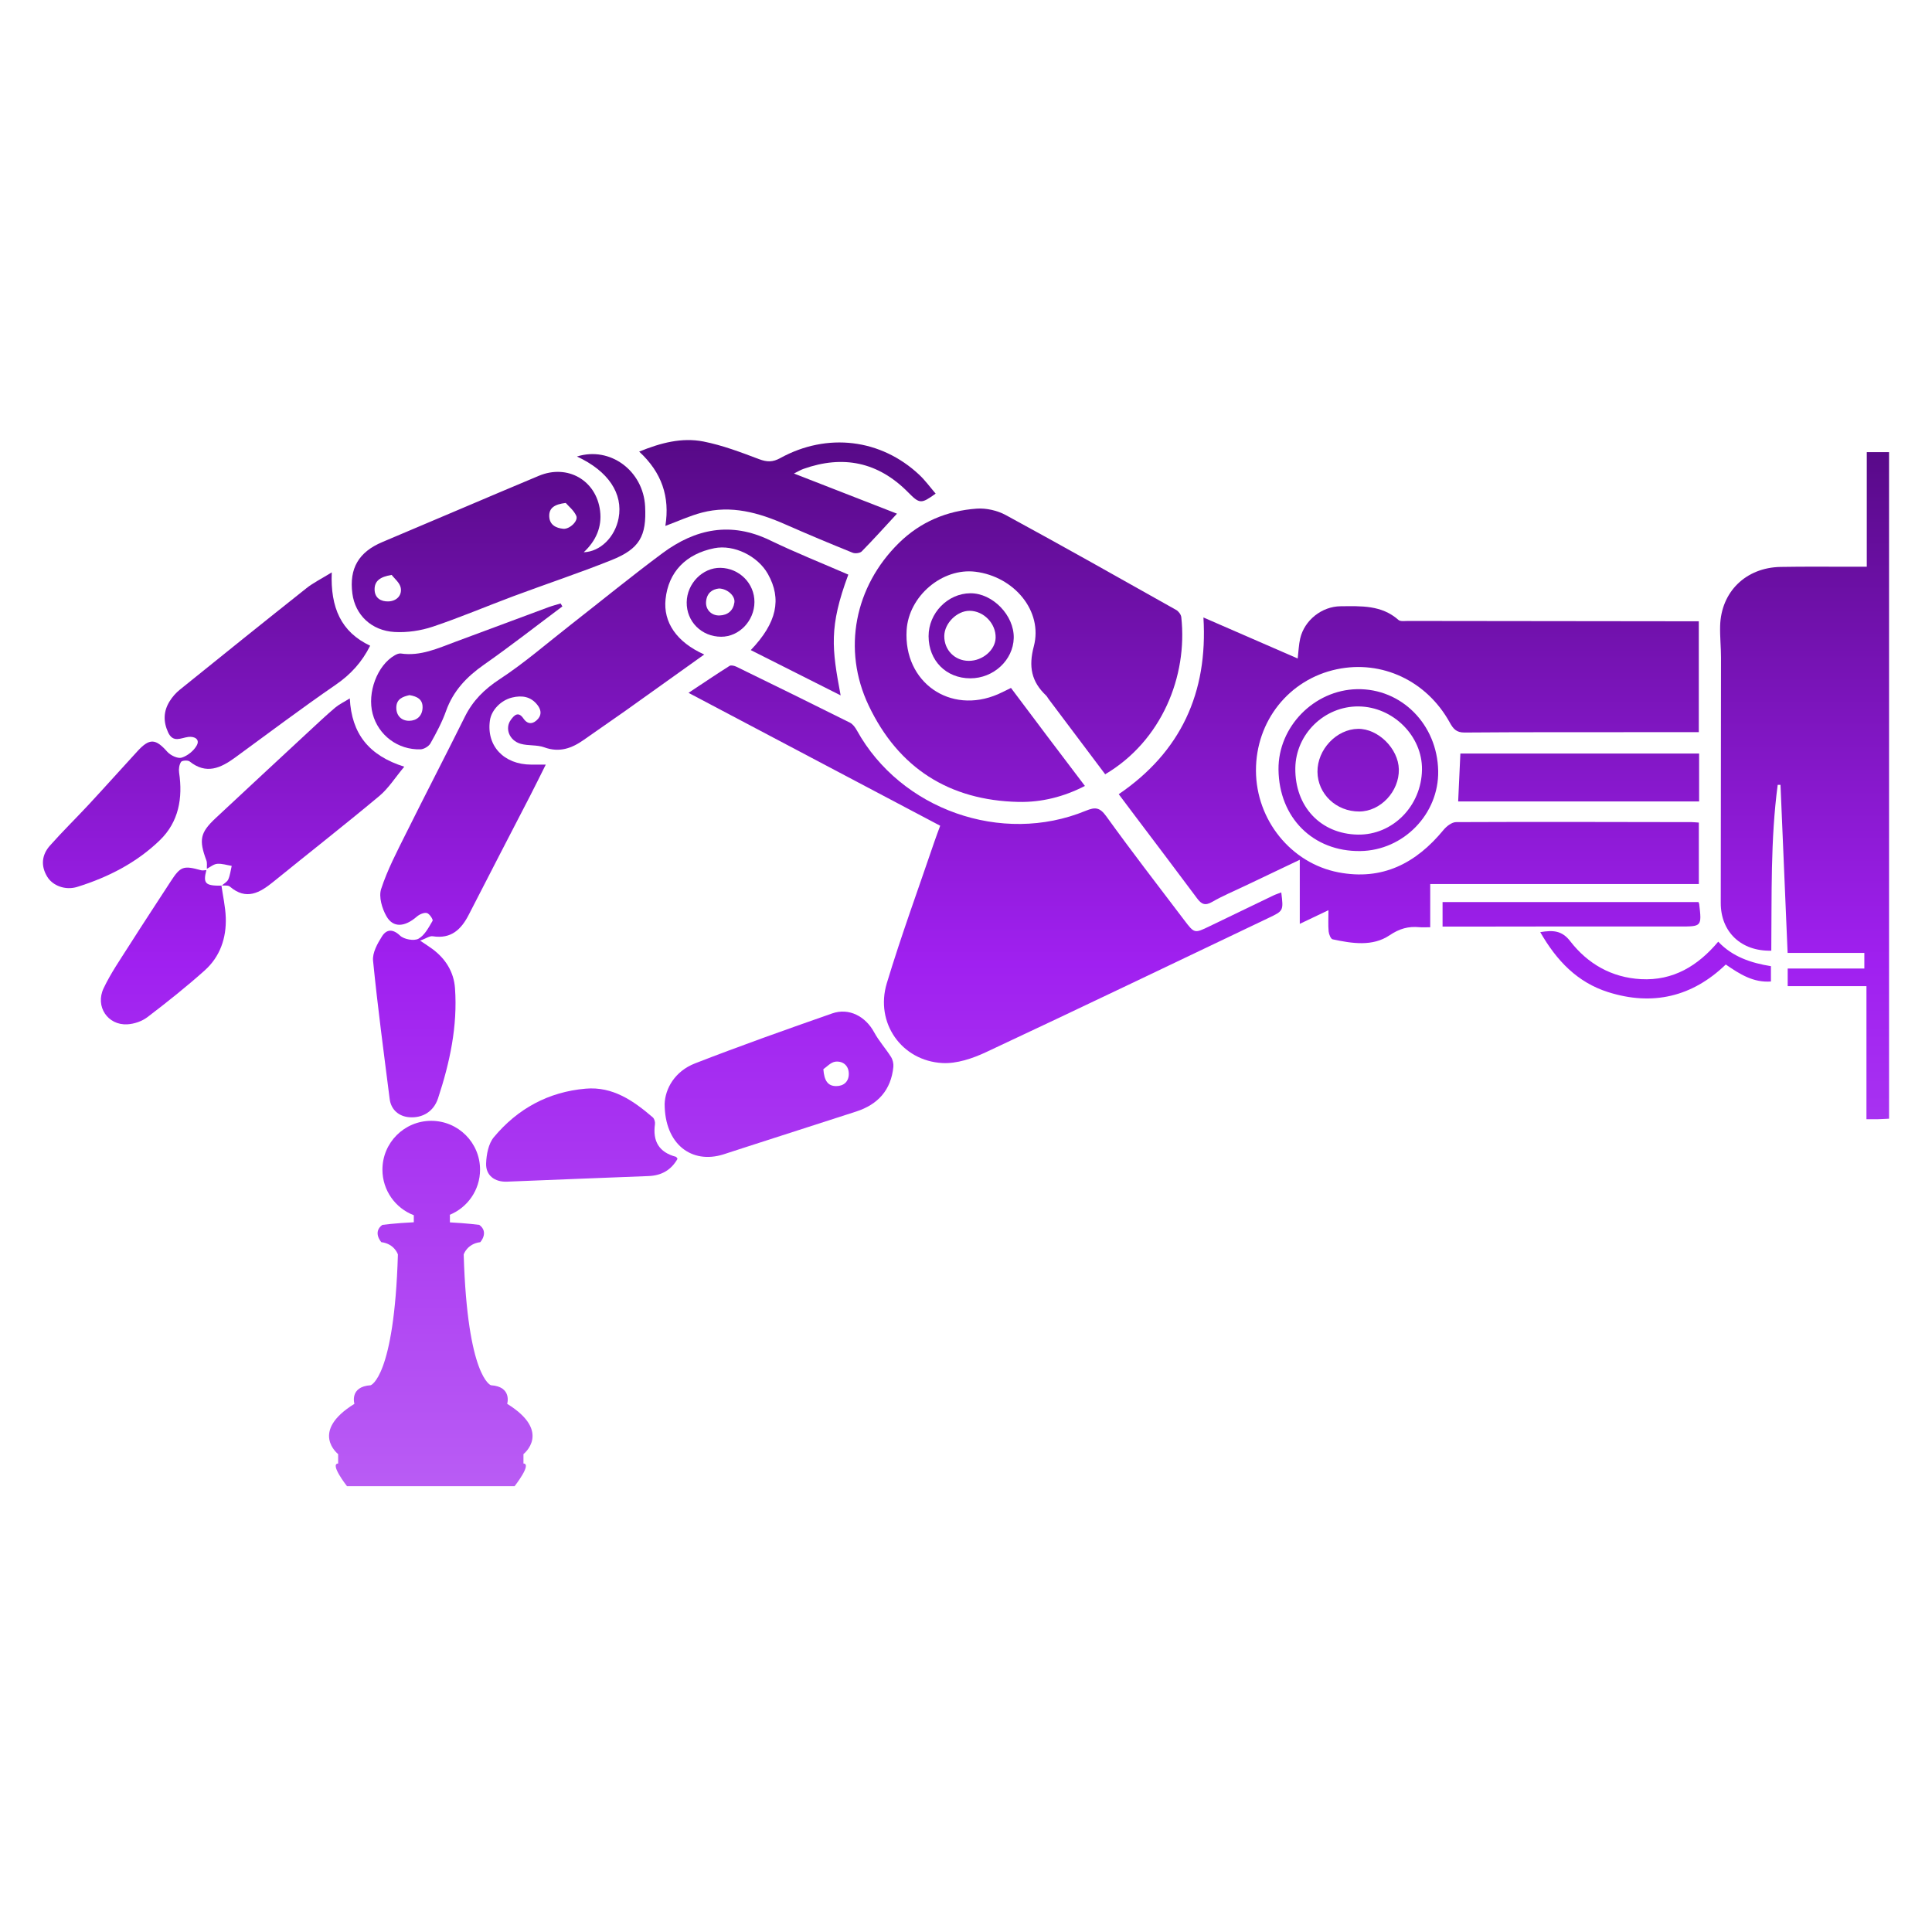 <?xml version="1.0" encoding="UTF-8"?>
<svg xmlns="http://www.w3.org/2000/svg" width="180" height="180" viewBox="0 0 180 180" fill="none">
  <path d="M48.769 136.351V135.475C48.769 135.475 51.46 133.393 47.254 130.793C47.254 130.793 47.738 129.186 45.737 129.06C45.737 129.06 43.541 128.349 43.201 116.874C43.201 116.874 43.511 115.884 44.748 115.729C44.748 115.729 45.583 114.801 44.654 114.12C44.654 114.12 43.541 113.969 41.917 113.886V113.22L41.89 113.185C43.554 112.51 44.726 110.877 44.726 108.972C44.726 106.461 42.689 104.425 40.177 104.425C37.666 104.425 35.63 106.461 35.63 108.972C35.63 110.912 36.844 112.567 38.553 113.22V113.876C36.823 113.957 35.62 114.12 35.62 114.12C34.691 114.801 35.525 115.729 35.525 115.729C36.762 115.884 37.072 116.874 37.072 116.874C36.732 128.349 34.536 129.06 34.536 129.06C32.536 129.186 33.02 130.793 33.02 130.793C28.813 133.393 31.504 135.475 31.504 135.475V136.351C30.69 136.382 32.329 138.464 32.329 138.464H47.944C47.944 138.464 49.584 136.382 48.769 136.351Z" fill="url(#paint0_linear_122_91)"></path>
  <path d="M133.25 82.363C133.25 83.821 133.25 85.062 133.25 86.388C132.834 86.388 132.536 86.412 132.243 86.385C131.218 86.289 130.395 86.511 129.464 87.138C127.875 88.208 125.962 87.901 124.159 87.515C123.985 87.48 123.811 87.045 123.786 86.781C123.731 86.179 123.769 85.569 123.769 84.8C122.85 85.239 122.051 85.62 121.098 86.073C121.098 84.032 121.098 82.16 121.098 80.104C119.301 80.959 117.664 81.737 116.027 82.519C114.989 83.015 113.919 83.459 112.926 84.033C112.259 84.419 111.921 84.226 111.521 83.687C109.621 81.133 107.696 78.598 105.78 76.057C105.275 75.388 104.771 74.716 104.23 73.994C110.004 70.056 112.551 64.558 112.121 57.528C115.145 58.843 118.013 60.093 120.904 61.351C120.984 60.68 121.001 60.069 121.136 59.485C121.53 57.784 123.153 56.497 124.902 56.484C126.797 56.469 128.715 56.356 130.292 57.759C130.472 57.918 130.874 57.853 131.173 57.853C139.782 57.867 148.389 57.874 156.996 57.883C157.398 57.884 157.798 57.883 158.274 57.883C158.274 61.343 158.274 64.711 158.274 68.214C156.353 68.214 154.43 68.214 152.507 68.215C147.153 68.219 141.798 68.205 136.444 68.248C135.68 68.254 135.39 67.894 135.072 67.319C132.925 63.427 128.746 61.469 124.548 62.353C120.099 63.291 117.002 67.174 117.015 71.8C117.03 76.391 120.277 80.42 124.687 81.272C128.795 82.064 131.932 80.429 134.489 77.323C134.771 76.98 135.265 76.596 135.662 76.595C142.982 76.562 150.302 76.584 157.622 76.596C157.82 76.598 158.017 76.622 158.277 76.639C158.277 78.526 158.277 80.373 158.277 82.363C149.999 82.363 141.719 82.363 133.25 82.363Z" fill="url(#paint1_linear_122_91)"></path>
  <path d="M173.924 52.802C173.924 49.188 173.924 45.679 173.924 42.123C174.664 42.123 175.265 42.123 175.999 42.123C175.999 62.801 175.999 83.48 175.999 104.226C175.64 104.243 175.312 104.265 174.984 104.273C174.684 104.281 174.383 104.274 173.893 104.274C173.893 100.12 173.893 96.045 173.893 91.877C171.348 91.877 168.99 91.877 166.555 91.877C166.555 91.301 166.555 90.818 166.555 90.235C168.919 90.235 171.276 90.235 173.697 90.235C173.697 89.719 173.697 89.296 173.697 88.782C171.341 88.782 168.959 88.782 166.548 88.782C166.325 83.505 166.105 78.314 165.885 73.123C165.798 73.123 165.711 73.124 165.624 73.124C164.943 78.251 165.08 83.421 165.027 88.572C162.221 88.646 160.318 86.827 160.319 84.133C160.323 76.506 160.34 68.881 160.342 61.254C160.342 60.273 160.233 59.29 160.261 58.31C160.349 55.14 162.652 52.882 165.88 52.819C168.185 52.776 170.49 52.806 172.795 52.802C173.125 52.802 173.455 52.802 173.924 52.802Z" fill="url(#paint2_linear_122_91)"></path>
  <path d="M119.373 83.144C119.584 84.856 119.585 84.858 118.198 85.518C109.427 89.7 100.669 93.908 91.869 98.027C90.618 98.613 89.144 99.113 87.807 99.042C83.991 98.839 81.508 95.284 82.622 91.604C83.971 87.142 85.581 82.757 87.082 78.34C87.234 77.893 87.406 77.453 87.595 76.932C79.84 72.837 72.104 68.751 64.149 64.551C65.524 63.639 66.734 62.819 67.97 62.04C68.115 61.948 68.431 62.03 68.622 62.124C72.15 63.845 75.674 65.573 79.185 67.328C79.457 67.463 79.68 67.773 79.835 68.053C83.912 75.426 93.333 78.763 101.153 75.54C102.05 75.17 102.47 75.219 103.075 76.059C105.428 79.328 107.895 82.514 110.329 85.724C111.283 86.982 111.291 86.973 112.684 86.3C114.662 85.342 116.644 84.387 118.626 83.435C118.862 83.322 119.115 83.244 119.373 83.144Z" fill="url(#paint3_linear_122_91)"></path>
  <path d="M65.613 60.978C63.08 62.788 60.665 64.52 58.241 66.242C56.971 67.144 55.679 68.017 54.409 68.918C53.277 69.721 52.12 70.143 50.703 69.626C50.023 69.379 49.219 69.497 48.514 69.299C47.451 69 47.01 67.863 47.596 67.064C47.907 66.637 48.285 66.236 48.771 66.948C49.081 67.401 49.504 67.536 49.972 67.132C50.484 66.691 50.458 66.184 50.082 65.695C49.472 64.894 48.636 64.762 47.712 64.987C46.663 65.243 45.783 66.158 45.645 67.12C45.303 69.488 46.939 71.236 49.499 71.237C49.894 71.237 50.289 71.237 50.848 71.237C50.319 72.295 49.849 73.254 49.36 74.202C47.467 77.873 45.557 81.535 43.678 85.214C42.966 86.608 42.023 87.499 40.314 87.229C40.027 87.184 39.692 87.438 39.144 87.639C39.677 88 39.983 88.192 40.272 88.405C41.513 89.317 42.284 90.556 42.391 92.07C42.643 95.598 41.909 99.005 40.81 102.332C40.399 103.577 39.349 104.18 38.147 104.091C37.157 104.019 36.432 103.389 36.305 102.393C35.76 98.101 35.185 93.81 34.757 89.505C34.684 88.774 35.165 87.907 35.594 87.231C36.001 86.593 36.575 86.506 37.273 87.169C37.637 87.518 38.569 87.687 38.985 87.461C39.564 87.145 39.941 86.405 40.303 85.789C40.371 85.676 40.006 85.12 39.77 85.065C39.494 85.003 39.079 85.189 38.837 85.397C37.716 86.371 36.634 86.466 36.007 85.369C35.592 84.644 35.272 83.555 35.51 82.825C36.093 81.039 36.982 79.346 37.824 77.654C39.63 74.017 41.505 70.415 43.31 66.777C44.056 65.276 45.124 64.215 46.551 63.28C48.865 61.766 50.969 59.929 53.156 58.221C56.011 55.99 58.818 53.695 61.725 51.536C64.793 49.259 68.097 48.58 71.724 50.332C74.12 51.489 76.599 52.475 79.036 53.535C77.217 58.418 77.504 60.421 78.32 64.787C75.515 63.373 72.76 61.986 69.948 60.568C72.386 58.022 72.848 55.811 71.55 53.488C70.603 51.792 68.371 50.714 66.556 51.074C63.894 51.604 62.271 53.3 62.008 55.83C61.785 57.976 63.036 59.828 65.613 60.978Z" fill="url(#paint4_linear_122_91)"></path>
  <path d="M102.968 72.138C101.184 69.765 99.438 67.443 97.691 65.12C97.61 65.011 97.55 64.883 97.453 64.791C96.099 63.504 95.814 62.122 96.319 60.215C97.185 56.944 94.495 53.719 90.883 53.268C87.788 52.882 84.662 55.536 84.468 58.711C84.171 63.565 88.517 66.611 92.983 64.677C93.382 64.504 93.767 64.299 94.19 64.093C95.332 65.613 96.464 67.127 97.603 68.636C98.743 70.148 99.888 71.652 101.079 73.224C99.121 74.234 97.05 74.76 94.882 74.713C88.418 74.57 83.696 71.54 80.934 65.736C78.441 60.499 79.643 54.636 83.734 50.604C85.753 48.614 88.223 47.587 90.998 47.389C91.889 47.326 92.918 47.56 93.706 47.988C99.026 50.88 104.301 53.856 109.578 56.824C109.8 56.948 110.03 57.253 110.057 57.496C110.665 62.994 108.235 69.025 102.968 72.138Z" fill="url(#paint5_linear_122_91)"></path>
  <path d="M30.909 53.328C30.777 56.604 31.771 58.885 34.487 60.16C33.715 61.699 32.668 62.841 31.284 63.793C28.106 65.978 25.023 68.304 21.906 70.579C20.565 71.557 19.217 72.186 17.668 70.943C17.501 70.811 16.956 70.848 16.866 70.987C16.695 71.25 16.638 71.656 16.687 71.982C17.041 74.356 16.652 76.572 14.903 78.271C12.737 80.375 10.075 81.735 7.201 82.629C6.078 82.979 4.907 82.51 4.407 81.693C3.779 80.668 3.887 79.648 4.654 78.783C5.82 77.466 7.082 76.236 8.279 74.947C9.798 73.309 11.288 71.642 12.799 69.996C13.936 68.755 14.496 68.809 15.586 70.041C15.886 70.379 16.563 70.702 16.928 70.588C17.478 70.415 18.069 69.941 18.339 69.433C18.632 68.883 18.137 68.591 17.554 68.657C16.867 68.738 16.124 69.252 15.655 68.217C15.193 67.199 15.235 66.242 15.812 65.323C16.059 64.928 16.383 64.556 16.746 64.264C20.67 61.096 24.6 57.935 28.552 54.8C29.192 54.292 29.943 53.925 30.909 53.328Z" fill="url(#paint6_linear_122_91)"></path>
  <path d="M52.707 46.857C51.645 46.986 51.141 47.336 51.172 48.116C51.204 48.9 51.792 49.2 52.478 49.266C53.063 49.323 53.899 48.536 53.692 48.063C53.47 47.553 52.97 47.163 52.707 46.857ZM36.491 53.563C35.417 53.739 34.888 54.122 34.9 54.931C34.912 55.733 35.505 56.058 36.199 56.032C36.936 56.003 37.466 55.488 37.337 54.77C37.25 54.291 36.732 53.888 36.491 53.563ZM53.753 42.532C56.847 41.558 59.934 43.864 60.104 47.179C60.246 49.952 59.591 51.136 56.96 52.188C53.948 53.392 50.863 54.418 47.822 55.551C45.316 56.486 42.854 57.538 40.321 58.386C39.203 58.76 37.948 58.947 36.774 58.882C34.591 58.761 33.092 57.279 32.831 55.308C32.518 52.948 33.427 51.426 35.624 50.501C40.489 48.454 45.337 46.366 50.206 44.329C52.874 43.213 55.558 44.744 55.91 47.604C56.093 49.094 55.527 50.391 54.385 51.451C55.927 51.402 57.301 50.035 57.633 48.282C58.067 45.987 56.684 43.89 53.753 42.532Z" fill="url(#paint7_linear_122_91)"></path>
  <path d="M76.711 99.613C76.789 100.687 77.129 101.188 77.906 101.189C78.603 101.189 79.07 100.783 79.081 100.07C79.091 99.286 78.543 98.842 77.845 98.912C77.405 98.957 77.006 99.42 76.711 99.613ZM61.923 102.849C61.971 101.446 62.852 99.813 64.756 99.072C68.98 97.429 73.256 95.914 77.536 94.417C79.1 93.871 80.641 94.695 81.441 96.174C81.882 96.985 82.518 97.688 83.014 98.472C83.176 98.728 83.262 99.095 83.233 99.396C83.017 101.556 81.797 102.904 79.763 103.561C76.317 104.673 72.871 105.783 69.424 106.894C68.748 107.112 68.073 107.34 67.396 107.553C64.441 108.478 61.929 106.613 61.923 102.849Z" fill="url(#paint8_linear_122_91)"></path>
  <path d="M19.274 80.941C19.262 80.679 19.315 80.394 19.227 80.161C18.514 78.242 18.642 77.577 20.101 76.214C22.971 73.533 25.851 70.863 28.729 68.192C29.548 67.433 30.361 66.666 31.211 65.942C31.58 65.628 32.035 65.414 32.589 65.067C32.758 68.375 34.374 70.396 37.665 71.432C36.82 72.44 36.2 73.444 35.34 74.162C32.094 76.873 28.76 79.48 25.476 82.147C24.204 83.179 22.948 83.914 21.415 82.601C21.247 82.457 20.897 82.525 20.63 82.495L20.65 82.515C20.861 82.324 21.161 82.172 21.267 81.934C21.439 81.543 21.487 81.097 21.588 80.673C21.137 80.6 20.68 80.444 20.239 80.48C19.907 80.506 19.596 80.778 19.274 80.941Z" fill="url(#paint9_linear_122_91)"></path>
  <path d="M61.99 48.999C62.426 46.291 61.656 44.015 59.551 42.076C61.562 41.254 63.529 40.742 65.536 41.134C67.307 41.483 69.028 42.139 70.727 42.78C71.459 43.055 71.991 43.067 72.691 42.681C77.067 40.273 82.076 40.886 85.647 44.237C86.207 44.763 86.663 45.398 87.172 45.989C85.822 46.963 85.678 46.954 84.609 45.87C81.824 43.043 78.557 42.371 74.849 43.688C74.609 43.774 74.388 43.91 73.971 44.116C77.31 45.417 80.465 46.647 83.57 47.858C82.444 49.076 81.39 50.249 80.286 51.373C80.122 51.54 79.671 51.592 79.434 51.495C77.335 50.645 75.245 49.774 73.174 48.859C70.678 47.756 68.124 47.044 65.395 47.758C64.267 48.053 63.193 48.553 61.99 48.999Z" fill="url(#paint10_linear_122_91)"></path>
  <path d="M63.125 107.964C62.532 109.01 61.636 109.525 60.422 109.571C56.024 109.737 51.626 109.919 47.228 110.093C46.094 110.138 45.248 109.512 45.29 108.394C45.32 107.561 45.506 106.554 46.011 105.95C48.221 103.297 51.093 101.727 54.566 101.428C57.096 101.21 59.018 102.556 60.818 104.102C60.964 104.228 61.051 104.532 61.022 104.734C60.796 106.322 61.393 107.355 62.974 107.775C63.024 107.788 63.054 107.872 63.125 107.964Z" fill="url(#paint11_linear_122_91)"></path>
  <path d="M158.303 70.206C158.303 71.738 158.303 73.179 158.303 74.671C150.784 74.671 143.32 74.671 135.854 74.671C135.923 73.168 135.99 71.732 136.06 70.206C143.416 70.206 150.805 70.206 158.303 70.206Z" fill="url(#paint12_linear_122_91)"></path>
  <path d="M20.629 82.494C20.771 83.49 20.999 84.484 21.034 85.484C21.101 87.393 20.505 89.13 19.069 90.415C17.359 91.943 15.559 93.377 13.734 94.766C13.226 95.153 12.501 95.4 11.86 95.434C10.041 95.536 8.849 93.774 9.651 92.079C10.312 90.682 11.206 89.393 12.039 88.081C13.307 86.083 14.613 84.111 15.9 82.124C16.815 80.715 17.077 80.62 18.734 81.079C18.884 81.12 19.061 81.073 19.227 81.066C18.903 82.312 19.125 82.537 20.649 82.514L20.629 82.494Z" fill="url(#paint13_linear_122_91)"></path>
  <path d="M38.15 64.764C37.554 64.9 36.928 65.105 36.923 65.923C36.917 66.685 37.412 67.162 38.127 67.155C38.819 67.147 39.343 66.716 39.37 65.942C39.398 65.177 38.896 64.885 38.15 64.764ZM52.396 56.498C49.964 58.315 47.572 60.19 45.087 61.929C43.481 63.055 42.227 64.361 41.557 66.242C41.185 67.287 40.651 68.284 40.106 69.254C39.948 69.535 39.499 69.804 39.177 69.814C37.063 69.878 35.247 68.495 34.719 66.504C34.194 64.529 35.148 61.987 36.774 61.055C36.943 60.959 37.162 60.859 37.34 60.885C39.178 61.156 40.79 60.402 42.434 59.793C45.321 58.724 48.204 57.643 51.09 56.575C51.463 56.438 51.849 56.339 52.23 56.222C52.285 56.314 52.34 56.406 52.396 56.498Z" fill="url(#paint14_linear_122_91)"></path>
  <path d="M126.57 65.816C123.385 65.79 120.722 68.391 120.682 71.567C120.637 75.144 123.041 77.699 126.505 77.758C129.75 77.813 132.433 75.098 132.483 71.71C132.529 68.575 129.787 65.843 126.57 65.816ZM133.992 71.83C134.064 75.839 130.758 79.238 126.738 79.291C122.336 79.351 119.16 76.183 119.115 71.689C119.076 67.716 122.424 64.29 126.427 64.209C130.569 64.124 133.915 67.495 133.992 71.83Z" fill="url(#paint15_linear_122_91)"></path>
  <path d="M158.246 84.044C158.29 84.17 158.308 84.2 158.311 84.233C158.559 86.336 158.535 86.323 156.468 86.319C149.632 86.305 142.797 86.324 135.961 86.33C135.462 86.33 134.963 86.33 134.4 86.33C134.4 85.541 134.4 84.843 134.4 84.044C142.33 84.044 150.264 84.044 158.246 84.044Z" fill="url(#paint16_linear_122_91)"></path>
  <path d="M143.502 86.845C144.706 86.647 145.521 86.689 146.296 87.692C147.932 89.803 150.154 91.075 152.879 91.225C155.896 91.389 158.194 89.979 160.084 87.734C161.417 89.151 163.158 89.721 164.993 90.016C164.993 90.536 164.993 90.965 164.993 91.444C163.351 91.561 162.106 90.769 160.786 89.862C157.67 92.868 153.967 93.748 149.816 92.43C146.969 91.527 145.032 89.517 143.502 86.845Z" fill="url(#paint17_linear_122_91)"></path>
  <path d="M90.259 61.57C91.551 61.575 92.735 60.556 92.761 59.418C92.793 58.096 91.657 56.917 90.341 56.907C89.164 56.899 87.99 58.064 87.976 59.253C87.963 60.56 88.952 61.565 90.259 61.57ZM90.402 63.198C88.147 63.195 86.52 61.554 86.514 59.276C86.508 57.124 88.296 55.286 90.408 55.273C92.486 55.26 94.501 57.342 94.448 59.448C94.395 61.504 92.566 63.199 90.402 63.198Z" fill="url(#paint18_linear_122_91)"></path>
  <path d="M66.991 54.828C66.343 54.897 65.842 55.261 65.782 56.074C65.73 56.795 66.284 57.369 67.04 57.342C67.813 57.314 68.316 56.885 68.423 56.122C68.508 55.522 67.774 54.85 66.991 54.828ZM67.193 59.324C65.362 59.32 63.953 57.911 63.978 56.111C64.002 54.362 65.465 52.874 67.127 52.904C68.89 52.939 70.296 54.355 70.29 56.091C70.283 57.844 68.861 59.328 67.193 59.324Z" fill="url(#paint19_linear_122_91)"></path>
  <path d="M122.746 71.91C122.726 69.835 124.513 67.937 126.519 67.905C128.394 67.876 130.288 69.751 130.327 71.677C130.368 73.738 128.619 75.602 126.639 75.606C124.49 75.61 122.767 73.974 122.746 71.91Z" fill="url(#paint20_linear_122_91)"></path>
  <defs>
    <linearGradient id="paint0_linear_122_91" x1="89.999" y1="41" x2="89.999" y2="138.464" gradientUnits="userSpaceOnUse">
      <stop stop-color="#570987"></stop>
      <stop offset="0.5" stop-color="#A020F0"></stop>
      <stop offset="1" stop-color="#B95CF4"></stop>
    </linearGradient>
    <linearGradient id="paint1_linear_122_91" x1="89.999" y1="41" x2="89.999" y2="138.464" gradientUnits="userSpaceOnUse">
      <stop stop-color="#570987"></stop>
      <stop offset="0.5" stop-color="#A020F0"></stop>
      <stop offset="1" stop-color="#B95CF4"></stop>
    </linearGradient>
    <linearGradient id="paint2_linear_122_91" x1="89.999" y1="41" x2="89.999" y2="138.464" gradientUnits="userSpaceOnUse">
      <stop stop-color="#570987"></stop>
      <stop offset="0.5" stop-color="#A020F0"></stop>
      <stop offset="1" stop-color="#B95CF4"></stop>
    </linearGradient>
    <linearGradient id="paint3_linear_122_91" x1="89.999" y1="41" x2="89.999" y2="138.464" gradientUnits="userSpaceOnUse">
      <stop stop-color="#570987"></stop>
      <stop offset="0.5" stop-color="#A020F0"></stop>
      <stop offset="1" stop-color="#B95CF4"></stop>
    </linearGradient>
    <linearGradient id="paint4_linear_122_91" x1="89.999" y1="41" x2="89.999" y2="138.464" gradientUnits="userSpaceOnUse">
      <stop stop-color="#570987"></stop>
      <stop offset="0.5" stop-color="#A020F0"></stop>
      <stop offset="1" stop-color="#B95CF4"></stop>
    </linearGradient>
    <linearGradient id="paint5_linear_122_91" x1="89.999" y1="41" x2="89.999" y2="138.464" gradientUnits="userSpaceOnUse">
      <stop stop-color="#570987"></stop>
      <stop offset="0.5" stop-color="#A020F0"></stop>
      <stop offset="1" stop-color="#B95CF4"></stop>
    </linearGradient>
    <linearGradient id="paint6_linear_122_91" x1="89.999" y1="41" x2="89.999" y2="138.464" gradientUnits="userSpaceOnUse">
      <stop stop-color="#570987"></stop>
      <stop offset="0.5" stop-color="#A020F0"></stop>
      <stop offset="1" stop-color="#B95CF4"></stop>
    </linearGradient>
    <linearGradient id="paint7_linear_122_91" x1="89.999" y1="41" x2="89.999" y2="138.464" gradientUnits="userSpaceOnUse">
      <stop stop-color="#570987"></stop>
      <stop offset="0.5" stop-color="#A020F0"></stop>
      <stop offset="1" stop-color="#B95CF4"></stop>
    </linearGradient>
    <linearGradient id="paint8_linear_122_91" x1="89.999" y1="41" x2="89.999" y2="138.464" gradientUnits="userSpaceOnUse">
      <stop stop-color="#570987"></stop>
      <stop offset="0.5" stop-color="#A020F0"></stop>
      <stop offset="1" stop-color="#B95CF4"></stop>
    </linearGradient>
    <linearGradient id="paint9_linear_122_91" x1="89.999" y1="41" x2="89.999" y2="138.464" gradientUnits="userSpaceOnUse">
      <stop stop-color="#570987"></stop>
      <stop offset="0.5" stop-color="#A020F0"></stop>
      <stop offset="1" stop-color="#B95CF4"></stop>
    </linearGradient>
    <linearGradient id="paint10_linear_122_91" x1="89.999" y1="41" x2="89.999" y2="138.464" gradientUnits="userSpaceOnUse">
      <stop stop-color="#570987"></stop>
      <stop offset="0.5" stop-color="#A020F0"></stop>
      <stop offset="1" stop-color="#B95CF4"></stop>
    </linearGradient>
    <linearGradient id="paint11_linear_122_91" x1="89.999" y1="41" x2="89.999" y2="138.464" gradientUnits="userSpaceOnUse">
      <stop stop-color="#570987"></stop>
      <stop offset="0.5" stop-color="#A020F0"></stop>
      <stop offset="1" stop-color="#B95CF4"></stop>
    </linearGradient>
    <linearGradient id="paint12_linear_122_91" x1="89.999" y1="41" x2="89.999" y2="138.464" gradientUnits="userSpaceOnUse">
      <stop stop-color="#570987"></stop>
      <stop offset="0.5" stop-color="#A020F0"></stop>
      <stop offset="1" stop-color="#B95CF4"></stop>
    </linearGradient>
    <linearGradient id="paint13_linear_122_91" x1="89.999" y1="41" x2="89.999" y2="138.464" gradientUnits="userSpaceOnUse">
      <stop stop-color="#570987"></stop>
      <stop offset="0.5" stop-color="#A020F0"></stop>
      <stop offset="1" stop-color="#B95CF4"></stop>
    </linearGradient>
    <linearGradient id="paint14_linear_122_91" x1="89.999" y1="41" x2="89.999" y2="138.464" gradientUnits="userSpaceOnUse">
      <stop stop-color="#570987"></stop>
      <stop offset="0.5" stop-color="#A020F0"></stop>
      <stop offset="1" stop-color="#B95CF4"></stop>
    </linearGradient>
    <linearGradient id="paint15_linear_122_91" x1="89.999" y1="41" x2="89.999" y2="138.464" gradientUnits="userSpaceOnUse">
      <stop stop-color="#570987"></stop>
      <stop offset="0.5" stop-color="#A020F0"></stop>
      <stop offset="1" stop-color="#B95CF4"></stop>
    </linearGradient>
    <linearGradient id="paint16_linear_122_91" x1="89.999" y1="41" x2="89.999" y2="138.464" gradientUnits="userSpaceOnUse">
      <stop stop-color="#570987"></stop>
      <stop offset="0.5" stop-color="#A020F0"></stop>
      <stop offset="1" stop-color="#B95CF4"></stop>
    </linearGradient>
    <linearGradient id="paint17_linear_122_91" x1="89.999" y1="41" x2="89.999" y2="138.464" gradientUnits="userSpaceOnUse">
      <stop stop-color="#570987"></stop>
      <stop offset="0.5" stop-color="#A020F0"></stop>
      <stop offset="1" stop-color="#B95CF4"></stop>
    </linearGradient>
    <linearGradient id="paint18_linear_122_91" x1="89.999" y1="41" x2="89.999" y2="138.464" gradientUnits="userSpaceOnUse">
      <stop stop-color="#570987"></stop>
      <stop offset="0.5" stop-color="#A020F0"></stop>
      <stop offset="1" stop-color="#B95CF4"></stop>
    </linearGradient>
    <linearGradient id="paint19_linear_122_91" x1="89.999" y1="41" x2="89.999" y2="138.464" gradientUnits="userSpaceOnUse">
      <stop stop-color="#570987"></stop>
      <stop offset="0.5" stop-color="#A020F0"></stop>
      <stop offset="1" stop-color="#B95CF4"></stop>
    </linearGradient>
    <linearGradient id="paint20_linear_122_91" x1="89.999" y1="41" x2="89.999" y2="138.464" gradientUnits="userSpaceOnUse">
      <stop stop-color="#570987"></stop>
      <stop offset="0.5" stop-color="#A020F0"></stop>
      <stop offset="1" stop-color="#B95CF4"></stop>
    </linearGradient>
  </defs>
</svg>
